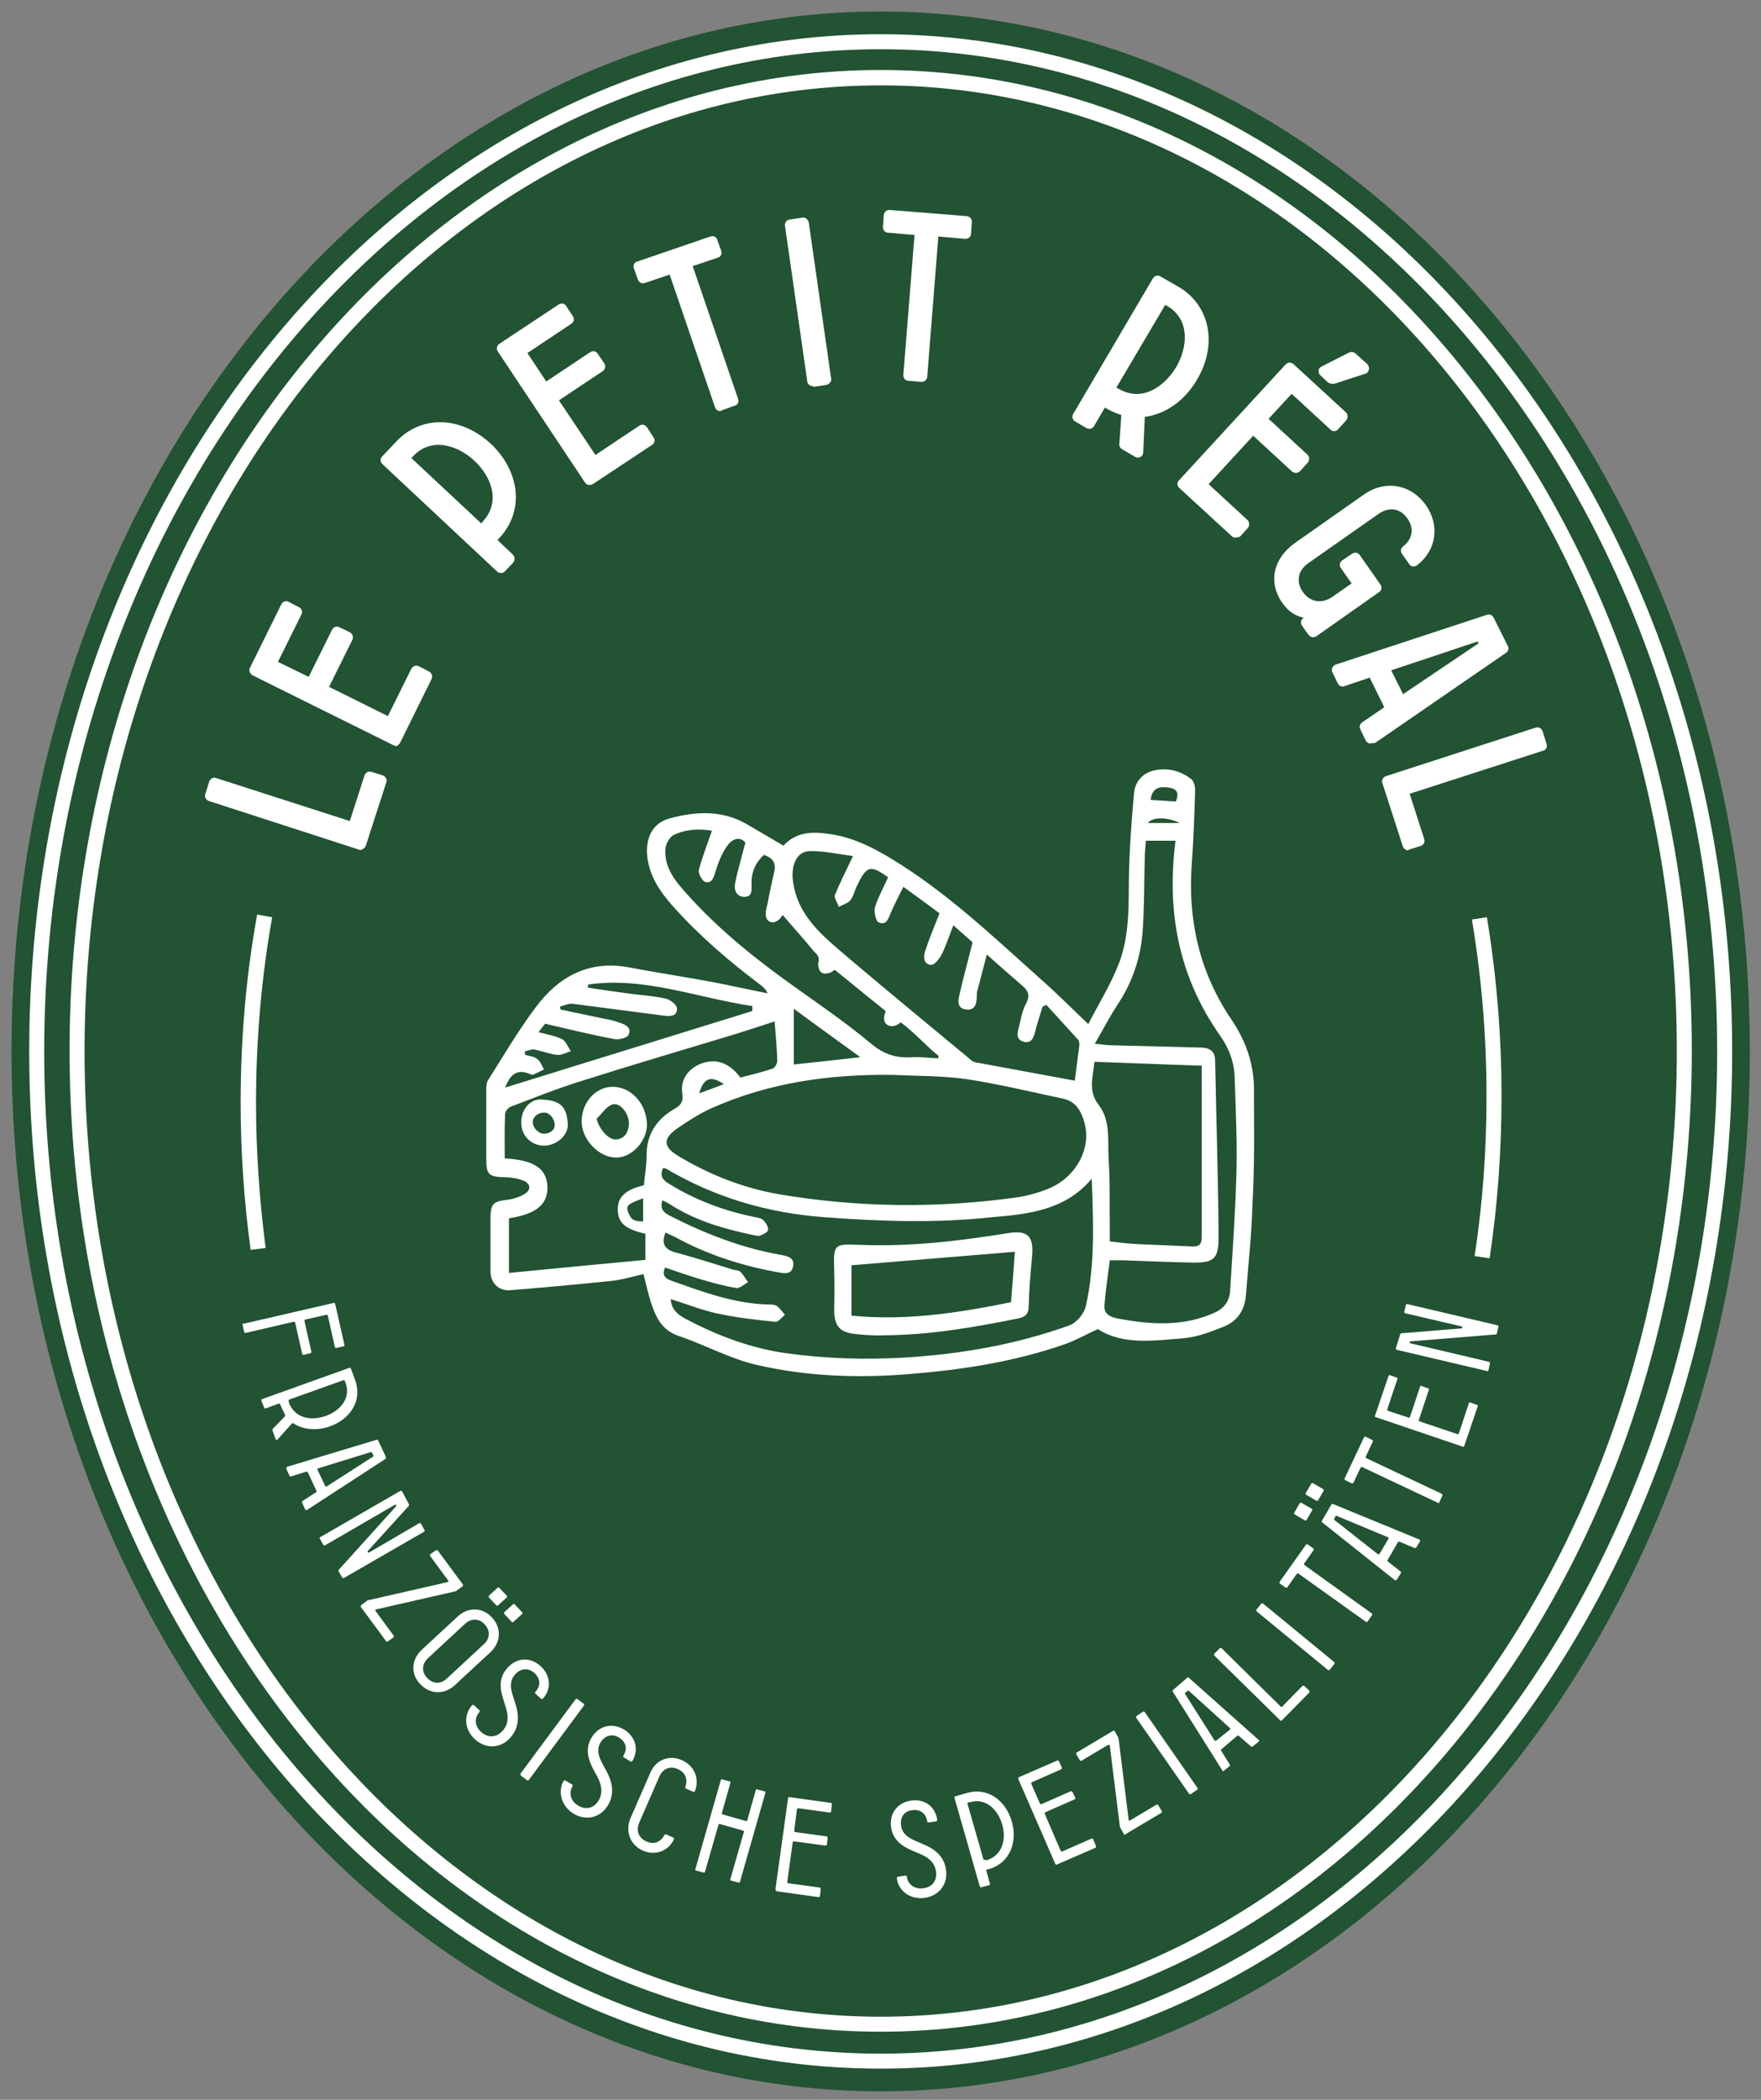 <?xml version="1.0" encoding="utf-8"?>
<!-- Generator: Adobe Illustrator 27.0.0, SVG Export Plug-In . SVG Version: 6.00 Build 0)  -->
<svg version="1.1" id="Ebene_1" xmlns="http://www.w3.org/2000/svg" xmlns:xlink="http://www.w3.org/1999/xlink" x="0px" y="0px"
	 viewBox="0 0 458.1 546" style="enable-background:new 0 0 458.1 546;" xml:space="preserve">
<rect x="0" y="0" width="458.1" height="546" fill="#808080" stroke="none"/>
<style type="text/css">
	.st0{fill:#FFFFFF;}
	.st1{fill:#225332;}
</style>
<g>
	<g>
		<path class="st0" d="M74.9,325c-1.7-12.5-2.6-25.4-2.6-38.2c0-16.6,1.4-33.1,4.3-49l3.9,0.7c-2.8,15.7-4.2,32-4.2,48.3
			c0,12.7,0.9,25.3,2.5,37.7L74.9,325z"/>
	</g>
	<g>
		<path class="st1" d="M229.1,543.8c124.9,0,226.1-121.1,226.1-270.4C455.2,124.1,354,3,229.1,3C104.2,3,3,124.1,3,273.4
			C3,422.7,104.2,543.8,229.1,543.8"/>
	</g>
	<g>
		<path class="st0" d="M229.1,537.9C107,537.9,7.6,419.2,7.6,273.4C7.6,127.6,107,8.9,229.1,8.9s221.5,118.6,221.5,264.5
			C450.6,419.2,351.2,537.9,229.1,537.9z M229.1,12.8c-120,0-217.6,116.9-217.6,260.6S109.1,534,229.1,534s217.6-116.9,217.6-260.6
			S349.1,12.8,229.1,12.8z"/>
	</g>
	<g>
		<path class="st0" d="M229.1,528.3c-116.4,0-211-114.4-211-255.1c0-140.6,94.7-255,211-255s211,114.4,211,255
			C440.1,413.9,345.5,528.3,229.1,528.3z M229.1,22.2C114.9,22.2,22,134.8,22,273.3c0,138.5,92.9,251.1,207.1,251.1
			s207.1-112.7,207.1-251.1C436.2,134.8,343.3,22.2,229.1,22.2z"/>
	</g>
	<g>
		<path class="st0" d="M387.5,327.2l-3.9-0.6c2.1-13.6,3.1-27.6,3.1-41.6c0-15.5-1.3-30.9-3.8-45.9l3.9-0.6
			c2.5,15.2,3.8,30.8,3.8,46.5C390.6,299.1,389.6,313.3,387.5,327.2z"/>
	</g>
	<g>
		<path class="st0" d="M360.3,203.4l5.3,16.4c0.1,0.3,0.4,0.5,0.8,0.4l2.9-0.9c0.3-0.1,0.5-0.4,0.4-0.8l-3.9-12.1
			c-0.1-0.3,0-0.6,0.4-0.8l34.9-11.3c0.3-0.1,0.5-0.4,0.4-0.8l-1-3.2c-0.1-0.3-0.4-0.5-0.8-0.4l-38.9,12.6
			C360.3,202.7,360.2,203,360.3,203.4 M361,174.3c-0.2-0.3-0.1-0.6,0.3-0.8l23-7.7c0.4-0.1,0.5-0.1,0.7,0.3l0.5,1
			c0.2,0.3,0.1,0.5-0.2,0.7l-20.1,13.6c-0.3,0.2-0.6,0.2-0.8-0.2L361,174.3z M347.2,174.4l1.4,2.9c0.2,0.3,0.3,0.4,0.8,0.3l6.6-2.2
			c0.5-0.2,0.7,0,0.8,0.3l4,8c0.2,0.3,0.2,0.6-0.2,0.9l-5.8,3.9c-0.4,0.2-0.4,0.5-0.2,0.8l1.4,2.9c0.2,0.3,0.5,0.4,0.8,0.2l34-23.4
			c0.3-0.2,0.4-0.5,0.2-0.9l-3.6-7.2c-0.2-0.3-0.4-0.5-0.8-0.3l-39.2,13C347.2,173.6,347,174,347.2,174.4 M334.4,156.3
			c1.7,2.5,3.7,3.4,5.9,3.6c0.2,0,0.4,0,0.5,0.2c0.1,0.1,0.1,0.4-0.1,0.5l-1.1,0.8c-0.3,0.2-0.4,0.5-0.1,0.8l1.7,2.4
			c0.2,0.3,0.5,0.4,0.8,0.1l16.2-11.4c0.3-0.2,0.4-0.5,0.1-0.8l-5.4-7.7c-0.2-0.3-0.5-0.4-0.8-0.1l-2.5,1.7
			c-0.3,0.2-0.4,0.5-0.1,0.8l2.9,4.2c0.2,0.3,0.1,0.6-0.1,0.8l-5.2,3.6c-3.2,2.2-6.7,1.5-8.9-1.5c-2.1-3-1.5-6.4,1.7-8.7l18.1-12.7
			c3.2-2.3,6.7-1.7,8.8,1.3c2,2.9,1.6,6.2-1.2,8.4c-0.3,0.2-0.4,0.5-0.1,0.8l1.9,2.7c0.2,0.3,0.5,0.4,0.8,0.1
			c4.6-3.6,5.6-9.7,2.1-14.6c-3.6-5.1-9.8-6.1-14.9-2.5l-18.1,12.7C332.3,145.5,330.9,151.2,334.4,156.3 M307.4,126.3l13.6,12.5
			c0.3,0.2,0.6,0.2,0.8,0l2.1-2.3c0.2-0.3,0.2-0.6,0-0.8l-10.3-9.4c-0.3-0.2-0.3-0.6,0-0.8l11.9-12.9c0.2-0.3,0.6-0.3,0.8,0
			l10.3,9.4c0.3,0.2,0.6,0.2,0.9,0l2-2.2c0.2-0.3,0.2-0.6,0-0.8l-10.3-9.4c-0.3-0.2-0.3-0.6,0-0.8l6.3-6.8c0.3-0.4,0.7-0.4,0.9-0.1
			l10.3,9.4c0.3,0.2,0.6,0.2,0.8,0l2.1-2.3c0.2-0.3,0.2-0.6,0-0.8l-13.6-12.5c-0.3-0.2-0.6-0.2-0.8,0l-27.7,30.1
			C307.1,125.7,307.1,126.1,307.4,126.3 M346.8,98.9l8-2.5c0.5-0.1,0.7-0.8,0.3-1.2l-2.9-2.6c-0.3-0.2-0.6-0.3-0.9-0.1l-7.1,3.6
			c-0.4,0.2-0.4,0.7-0.1,0.9l1.9,1.8C346.2,98.9,346.5,99,346.8,98.9 M289.7,101.4c-0.3-0.2-0.4-0.5-0.2-0.8l12.9-21.9
			c0.2-0.3,0.5-0.4,0.8-0.2L304,79c6,3.5,6.3,10.8,2.6,17c-3.7,6.3-10.2,9.4-16.1,5.9L289.7,101.4z M280.1,108.8l2.9,1.7
			c0.3,0.2,0.6,0.1,0.8-0.2l3-5c0.2-0.3,0.5-0.4,0.8-0.2l0.8,0.5c1.2,0.7,3.4,1.5,3.6,1.6c0.3,0.1,0.5,0.4,0.5,0.8l-0.5,7.4
			c0,0.3,0.1,0.6,0.3,0.8l3.4,2c0.4,0.2,0.8,0,0.8-0.5l0.4-9.5c0-0.3,0.1-0.5,0.4-0.5c5.2-0.6,10.1-3.9,13.3-9.3
			c4.9-8.3,3.6-18.2-4.5-23l-4.7-2.7c-0.3-0.2-0.6-0.1-0.8,0.2L279.9,108C279.7,108.3,279.8,108.6,280.1,108.8 M236.4,98.2l3.3,0.3
			c0.4,0,0.6-0.2,0.6-0.6l2.9-36.6c0-0.4,0.3-0.6,0.7-0.6l7.1,0.6c0.4,0,0.6-0.2,0.6-0.6l0.2-3c0-0.4-0.2-0.6-0.6-0.6l-20-1.6
			c-0.4,0-0.6,0.2-0.7,0.6l-0.2,3c0,0.4,0.2,0.6,0.6,0.6l7.1,0.6c0.4,0,0.6,0.3,0.6,0.6l-2.9,36.6C235.8,97.9,236,98.2,236.4,98.2
			 M211.5,99.5l3.3-0.5c0.4-0.1,0.6-0.3,0.5-0.7l-5.8-40.5c-0.1-0.4-0.3-0.6-0.7-0.5l-3.3,0.5c-0.4,0.1-0.6,0.3-0.5,0.7l5.8,40.5
			C210.9,99.4,211.2,99.6,211.5,99.5 M187.5,106l3.1-1.1c0.3-0.1,0.5-0.4,0.4-0.8l-11.8-34.7c-0.1-0.3,0-0.6,0.4-0.8l6.8-2.3
			c0.3-0.1,0.5-0.4,0.4-0.8l-1-2.8c-0.1-0.3-0.4-0.5-0.8-0.4l-19,6.5c-0.3,0.1-0.5,0.4-0.4,0.8l1,2.8c0.1,0.3,0.4,0.5,0.8,0.4
			l6.8-2.3c0.3-0.1,0.6,0,0.8,0.4l11.8,34.7C186.9,106,187.2,106.1,187.5,106 M153.8,125.1l15.4-10.2c0.3-0.2,0.4-0.5,0.2-0.8
			l-1.7-2.6c-0.2-0.3-0.5-0.4-0.8-0.2l-11.6,7.7c-0.3,0.2-0.6,0.1-0.8-0.2l-9.7-14.6c-0.2-0.3-0.1-0.6,0.2-0.8l11.6-7.7
			c0.3-0.2,0.4-0.5,0.2-0.8l-1.7-2.5c-0.2-0.3-0.5-0.4-0.8-0.2l-11.6,7.7c-0.3,0.2-0.6,0.1-0.8-0.2l-5.1-7.7
			c-0.3-0.4-0.2-0.7,0.1-0.9l11.6-7.7c0.3-0.2,0.4-0.5,0.2-0.8l-1.7-2.6c-0.2-0.3-0.5-0.4-0.8-0.2L130.5,90
			c-0.3,0.2-0.4,0.5-0.2,0.8l22.7,34.1C153.1,125.2,153.5,125.3,153.8,125.1 M125.6,136.9c-0.2,0.3-0.6,0.3-0.8,0l-18.5-17.4
			c-0.3-0.2-0.3-0.6,0-0.8l0.6-0.7c4.7-5,11.9-3.8,17.1,1.2c5.3,5,7,12,2.2,17L125.6,136.9z M130.8,147.9l2.3-2.4
			c0.2-0.3,0.2-0.6,0-0.8l-4.2-4c-0.3-0.2-0.3-0.6,0-0.9l0.6-0.7c6.4-6.8,4.9-16.7-2.2-23.3c-7.1-6.6-17-7.5-23.4-0.7l-3.7,3.9
			c-0.2,0.3-0.2,0.6,0,0.8l29.8,28C130.2,148.2,130.5,148.2,130.8,147.9 M103.6,192.8l8.2-16.6c0.2-0.3,0-0.6-0.3-0.8l-2.7-1.4
			c-0.3-0.2-0.6-0.1-0.8,0.3l-6.2,12.5c-0.2,0.3-0.5,0.4-0.8,0.3l-15.7-7.8c-0.3-0.2-0.4-0.5-0.3-0.8l6.2-12.5
			c0.2-0.3,0-0.6-0.3-0.8l-2.7-1.3c-0.3-0.2-0.6,0-0.8,0.3l-6.2,12.5c-0.2,0.3-0.5,0.4-0.8,0.3l-8.3-4.1c-0.4-0.2-0.5-0.5-0.4-0.9
			l6.2-12.5c0.2-0.3,0.1-0.6-0.3-0.8l-2.8-1.4c-0.3-0.2-0.6-0.1-0.8,0.3l-8.2,16.6c-0.2,0.3-0.1,0.6,0.3,0.8l36.7,18.2
			C103.1,193.3,103.4,193.2,103.6,192.8 M94.3,219.7l5.3-16.4c0.1-0.3,0-0.6-0.4-0.8l-2.9-0.9c-0.3-0.1-0.6,0-0.8,0.4L91.7,214
			c-0.1,0.3-0.4,0.5-0.8,0.4l-34.9-11.3c-0.3-0.1-0.6,0-0.8,0.4l-1,3.2c-0.1,0.3,0,0.6,0.4,0.8l38.9,12.6
			C93.9,220.2,94.2,220,94.3,219.7"/>
	</g>
	<g>
		<path class="st0" d="M366.2,221.1c-0.2,0-0.4-0.1-0.6-0.2c-0.3-0.2-0.6-0.5-0.7-0.9l-5.3-16.4c-0.1-0.4-0.1-0.8,0.1-1.1
			c0.2-0.3,0.5-0.6,0.9-0.7l38.9-12.6c0.4-0.1,0.8-0.1,1.1,0.1c0.3,0.2,0.6,0.5,0.7,0.9l1,3.2c0.3,0.8-0.1,1.6-0.9,1.8l-34.7,11.2
			l3.8,11.8c0.1,0.4,0.1,0.8-0.1,1.1c-0.2,0.3-0.5,0.6-0.9,0.7l-2.9,0.9C366.5,221,366.3,221.1,366.2,221.1z M361.2,203.3l5.2,16
			l2.4-0.8l-3.8-11.8c-0.1-0.4-0.1-0.8,0.1-1.1c0.2-0.3,0.5-0.6,0.9-0.7l34.7-11.2l-0.9-2.7L361.2,203.3z M369,218.4L369,218.4
			L369,218.4z M366.4,206.5L366.4,206.5L366.4,206.5z M399.6,190.6L399.6,190.6L399.6,190.6L399.6,190.6z M93.8,221
			c-0.2,0-0.3,0-0.5-0.1l-38.9-12.6c-0.4-0.1-0.7-0.4-0.9-0.7c-0.2-0.3-0.2-0.7-0.1-1.1l1-3.2c0.1-0.4,0.4-0.7,0.7-0.9
			c0.3-0.2,0.7-0.2,1.1-0.1L91,213.5l3.8-11.8c0.1-0.4,0.4-0.7,0.7-0.9c0.3-0.2,0.7-0.2,1.1-0.1l2.9,0.9c0.4,0.1,0.7,0.4,0.9,0.7
			c0.2,0.3,0.2,0.7,0.1,1.1l-5.3,16.4c-0.1,0.4-0.4,0.7-0.7,0.9C94.2,220.9,94,221,93.8,221z M55.2,206.7l38.4,12.5l5.2-16l-2.4-0.8
			l-3.8,11.8c-0.1,0.4-0.4,0.7-0.7,0.9c-0.3,0.2-0.7,0.2-1.1,0.1L56,204L55.2,206.7z M96.2,202.4L96.2,202.4L96.2,202.4L96.2,202.4z
			 M103.1,194c-0.2,0-0.5-0.1-0.7-0.2l-36.7-18.2c-0.7-0.4-1-1.2-0.7-1.9l8.2-16.6c0.2-0.4,0.5-0.6,0.8-0.7c0.4-0.1,0.8-0.1,1.1,0.1
			l2.7,1.4c0.4,0.2,0.6,0.5,0.7,0.8s0.1,0.8-0.1,1.1l-6.1,12.3l8,3.9l6.1-12.3c0.2-0.4,0.5-0.6,0.8-0.7c0.4-0.1,0.8-0.1,1.1,0.1
			l2.7,1.3c0.7,0.4,1,1.2,0.7,1.9l-6.1,12.3l15.3,7.6l6.1-12.3c0.4-0.7,1.2-1,1.9-0.7l2.7,1.4c0.7,0.4,1,1.2,0.7,1.9l-8.2,16.6
			c-0.2,0.4-0.5,0.6-0.8,0.8C103.4,194,103.2,194,103.1,194z M103.2,192.3L103.2,192.3L103.2,192.3L103.2,192.3z M66.7,174.3
			l36.2,17.9l8-16.1l-2.3-1.1l-6.1,12.3c-0.4,0.7-1.2,1-1.9,0.7l-15.7-7.8c-0.4-0.2-0.6-0.5-0.7-0.8c-0.1-0.4-0.1-0.8,0.1-1.1
			l6.1-12.3l-2.3-1.1l-6.1,12.3c-0.2,0.4-0.5,0.6-0.8,0.7c-0.4,0.1-0.8,0.1-1.1-0.1l-8.3-4.1c-0.5-0.3-0.8-0.6-0.9-0.9
			c-0.1-0.4-0.1-0.7,0.1-1.1l6.1-12.3l-2.3-1.1L66.7,174.3z M85.6,178.6L85.6,178.6C85.6,178.6,85.6,178.6,85.6,178.6z M80.8,176.2
			L80.8,176.2L80.8,176.2L80.8,176.2z M77.1,159.1L77.1,159.1L77.1,159.1L77.1,159.1z M74.5,158.1L74.5,158.1L74.5,158.1L74.5,158.1
			z M356.5,193.3c-0.1,0-0.2,0-0.3,0c-0.4-0.1-0.7-0.4-0.9-0.7l-1.4-2.9c-0.4-0.7-0.2-1.4,0.5-1.9l5.7-3.9l-3.8-7.7l-6.5,2.2
			c-0.8,0.3-1.4,0-1.8-0.7l-1.4-2.9c-0.2-0.4-0.2-0.8,0-1.2c0.2-0.4,0.5-0.7,0.9-0.8l39.2-12.9c0.8-0.3,1.5,0,1.9,0.8l3.6,7.2
			c0.4,0.7,0.2,1.5-0.5,1.9l-34,23.4C357.1,193.2,356.8,193.3,356.5,193.3z M356.3,191.7C356.3,191.7,356.3,191.7,356.3,191.7
			L356.3,191.7z M355.4,189.1l1.2,2.4l33.7-23.1l-3.4-6.9l-38.8,12.8l1.2,2.5l6.4-2.1c0.8-0.3,1.5,0,1.9,0.8l3.9,8
			c0.4,0.8,0.2,1.5-0.5,1.9L355.4,189.1z M347.8,174.3L347.8,174.3C347.8,174.3,347.8,174.3,347.8,174.3z M364.8,182.4
			c-0.1,0-0.2,0-0.3,0c-0.4-0.1-0.7-0.4-0.9-0.7l-3.4-6.9c-0.2-0.4-0.2-0.8-0.1-1.2c0.2-0.4,0.5-0.6,0.9-0.8l23-7.7
			c1-0.3,1.5,0.3,1.7,0.7l0.5,1c0.2,0.5,0.4,1.2-0.5,1.8l-20.1,13.6C365.4,182.3,365.1,182.4,364.8,182.4z M361.9,174.3l3.1,6.2
			l19.6-13.2l-0.2-0.5L361.9,174.3z M361.6,174.4L361.6,174.4C361.6,174.4,361.6,174.4,361.6,174.4z M341.6,165.7
			c-0.4,0-0.9-0.2-1.2-0.6l-1.7-2.4c-0.5-0.7-0.3-1.5,0.3-2l0.1-0.1c-2.2-0.4-4-1.7-5.5-3.8l0,0c-1.9-2.7-2.5-5.6-1.9-8.4
			c0.6-2.7,2.4-5.2,5-7.1l18.1-12.7c5.5-3.9,12.2-2.7,16.1,2.7c3.7,5.3,2.8,11.8-2.3,15.7c-0.4,0.3-0.8,0.3-1.1,0.3
			c-0.4-0.1-0.7-0.3-0.9-0.6l-1.9-2.7c-0.5-0.7-0.3-1.5,0.4-2c2.4-1.9,2.8-4.7,1-7.2c-0.9-1.3-2.1-2.1-3.4-2.3
			c-1.4-0.2-2.8,0.2-4.2,1.2l-18.1,12.7c-1.4,1-2.3,2.2-2.5,3.6c-0.2,1.3,0.1,2.6,1,3.9c1.9,2.7,4.9,3.2,7.7,1.3l5-3.5l-2.8-4
			c-0.5-0.7-0.3-1.6,0.4-2l2.5-1.7c0.3-0.2,0.7-0.3,1.1-0.3c0.4,0.1,0.7,0.3,0.9,0.6l5.4,7.7c0.5,0.7,0.3,1.6-0.4,2l-16.2,11.4
			C342.2,165.6,341.9,165.7,341.6,165.7z M340.3,161.9l1.4,2l15.8-11.1l-5.2-7.3l-2.1,1.4l2.8,4c0.2,0.3,0.3,0.7,0.3,1.1
			c-0.1,0.4-0.3,0.7-0.6,0.9l-5.2,3.6c-3.5,2.4-7.6,1.7-10-1.7c-1.2-1.6-1.6-3.4-1.3-5.2c0.3-1.8,1.4-3.4,3.2-4.7l18.1-12.7
			c1.8-1.2,3.7-1.7,5.4-1.5c1.8,0.3,3.4,1.3,4.5,3c2.3,3.2,1.8,6.9-1.2,9.5l1.6,2.3c4.1-3.4,4.8-8.8,1.7-13.2
			c-3.3-4.6-9-5.6-13.7-2.3l-18.1,12.7c-2.3,1.6-3.8,3.7-4.3,6.1c-0.5,2.4,0,4.8,1.6,7.1v0c1.5,2.1,3.1,3.1,5.3,3.2
			c0.4,0,0.8,0.1,1.1,0.5c0.4,0.6,0.3,1.3-0.3,1.7L340.3,161.9z M352.2,145.2L352.2,145.2L352.2,145.2L352.2,145.2z M130.3,149
			c-0.4,0-0.7-0.1-1-0.4l-29.8-27.9c-0.3-0.3-0.5-0.6-0.5-1c0-0.4,0.1-0.7,0.4-1l3.7-3.9c3.2-3.4,7.5-5.2,12.1-5
			c4.4,0.2,8.8,2.2,12.5,5.6c3.6,3.4,5.9,7.7,6.4,12.1c0.5,4.6-1,9-4.2,12.4l-0.5,0.5l4,3.8c0.6,0.6,0.6,1.4,0.1,2.1l-2.3,2.4
			C131.1,148.8,130.8,149,130.3,149C130.4,149,130.3,149,130.3,149z M130.5,147.3L130.5,147.3L130.5,147.3L130.5,147.3z
			 M100.9,119.5l29.4,27.6l1.9-2l-4-3.8c-0.6-0.6-0.6-1.4-0.1-2.1l0.6-0.7c2.9-3.1,4.2-6.9,3.7-11.1c-0.5-4-2.5-7.9-5.9-11.1
			c-3.3-3.1-7.4-5-11.4-5.2c-4.1-0.2-7.9,1.4-10.8,4.5L100.9,119.5z M321.4,139.8c-0.4,0-0.7-0.1-1-0.4l-13.6-12.5
			c-0.3-0.3-0.5-0.6-0.5-1c0-0.4,0.1-0.8,0.4-1l27.7-30.1c0.3-0.3,0.6-0.5,1-0.5c0.4,0,0.8,0.1,1.1,0.4l13.6,12.5
			c0.6,0.6,0.6,1.4,0.1,2.1l-2.1,2.3c-0.3,0.3-0.6,0.5-1,0.5c-0.4,0-0.8-0.1-1-0.4l-10.1-9.3l-6,6.5l10.1,9.3
			c0.6,0.6,0.6,1.4,0.1,2.1l-2,2.2c-0.6,0.6-1.4,0.6-2.1,0.1l-10.1-9.3l-11.6,12.6l10.1,9.3c0.6,0.6,0.6,1.4,0.1,2.1l-2.1,2.3
			C322.2,139.6,321.8,139.8,321.4,139.8C321.4,139.8,321.4,139.8,321.4,139.8z M308.1,125.9l13.2,12.2l1.7-1.9l-10.1-9.3
			c-0.3-0.3-0.5-0.6-0.5-1c0-0.4,0.1-0.8,0.4-1l11.9-12.9c0.6-0.6,1.4-0.6,2-0.1l10.1,9.3l1.7-1.9l-10.1-9.3
			c-0.6-0.6-0.6-1.4-0.1-2.1l6.3-6.8c0.6-0.7,1.5-0.7,2.1-0.2l10.1,9.3l1.7-1.9l-13.2-12.2L308.1,125.9z M308,126L308,126
			C308,126,308,126,308,126z M335.3,95.9L335.3,95.9L335.3,95.9L335.3,95.9z M125.2,138c-0.4,0-0.7-0.1-1-0.4l-18.5-17.4
			c-0.3-0.3-0.5-0.6-0.5-1c0-0.4,0.1-0.7,0.4-1l0.6-0.7c4.7-5,12.3-4.6,18.3,1.1c6.1,5.7,7,13.2,2.3,18.2l-0.6,0.7
			C126,137.8,125.6,138,125.2,138C125.2,138,125.2,138,125.2,138z M125,136.3L125,136.3L125,136.3z M107,119.1l18.2,17l0.4-0.5
			c4.7-5.1,2.3-11.6-2.2-15.8c-4.4-4.1-11.2-6.2-15.9-1.2L107,119.1z M106.9,119.3L106.9,119.3L106.9,119.3L106.9,119.3z
			 M153.4,126.1c-0.1,0-0.2,0-0.3,0c-0.4-0.1-0.7-0.3-0.9-0.6l-22.7-34.1c-0.2-0.3-0.3-0.7-0.2-1.1c0.1-0.4,0.3-0.7,0.6-0.9
			l15.4-10.2c0.7-0.5,1.6-0.3,2,0.4l1.7,2.6c0.5,0.7,0.3,1.6-0.4,2l-11.4,7.6l4.9,7.4l11.4-7.6c0.7-0.5,1.6-0.3,2,0.4l1.7,2.5
			c0.2,0.3,0.3,0.7,0.2,1.1c-0.1,0.4-0.3,0.7-0.6,0.9l-11.4,7.6l9.5,14.2l11.4-7.6c0.7-0.5,1.5-0.3,2,0.4l1.7,2.6
			c0.5,0.7,0.3,1.6-0.4,2l-15.4,10.2C154,126,153.7,126.1,153.4,126.1z M131.1,90.6l22.4,33.7l15-10l-1.4-2.1l-11.4,7.6
			c-0.3,0.2-0.7,0.3-1.1,0.2c-0.4-0.1-0.7-0.3-0.9-0.6l-9.7-14.6c-0.5-0.7-0.3-1.5,0.4-2l11.4-7.6l-1.4-2.1l-11.4,7.6
			c-0.7,0.5-1.5,0.3-2-0.4l-5.1-7.7c-0.3-0.5-0.3-0.9-0.3-1.1c0.1-0.4,0.3-0.7,0.6-1l11.4-7.6l-1.4-2.1L131.1,90.6z M155,118.4
			L155,118.4L155,118.4L155,118.4z M145.3,103.8L145.3,103.8L145.3,103.8z M130.9,90.7L130.9,90.7L130.9,90.7L130.9,90.7z M296,119
			c-0.2,0-0.5-0.1-0.7-0.2l-3.4-2c-0.6-0.3-0.8-0.9-0.7-1.6l0.5-7.3l0,0c-0.2,0-2.4-0.8-3.7-1.6l-0.6-0.3l-2.8,4.8
			c-0.4,0.7-1.3,0.9-2,0.5l-2.9-1.7c-0.3-0.2-0.6-0.5-0.7-0.9c-0.1-0.4,0-0.8,0.2-1.1l20.7-35.2c0.2-0.3,0.5-0.6,0.9-0.7
			c0.4-0.1,0.8,0,1.1,0.2l4.7,2.7c8.2,4.8,10.2,15,4.8,24.1c-3.2,5.5-8.2,9-13.6,9.7l-0.4,9.2c0,0.5-0.3,1-0.7,1.2
			C296.5,118.9,296.3,119,296,119z M287.3,104.1c0.3,0,0.5,0.1,0.8,0.2l0.8,0.5c1.1,0.7,3.2,1.4,3.4,1.5c0.8,0.3,1.2,0.9,1.1,1.7
			l-0.5,7.4l2.8,1.7l0.4-8.9c0.1-0.7,0.5-1.2,1.2-1.3c5-0.5,9.7-3.8,12.6-8.9c4.9-8.3,3.1-17.5-4.2-21.8l-4.5-2.6l-20.5,34.8
			l2.4,1.4l2.8-4.8C286.3,104.4,286.8,104.1,287.3,104.1z M187.3,106.9c-0.6,0-1.1-0.4-1.3-1l-11.8-34.5l-6.5,2.2
			c-0.4,0.1-0.8,0.1-1.1-0.1c-0.3-0.2-0.6-0.5-0.7-0.9l-1-2.8c-0.3-0.8,0.1-1.6,0.9-1.8l19-6.5c0.8-0.3,1.6,0.1,1.8,0.9l1,2.8
			c0.3,0.8-0.1,1.6-0.9,1.8l-6.5,2.2l11.8,34.5c0.3,0.8-0.1,1.6-0.9,1.8l-3.1,1.1C187.6,106.8,187.5,106.9,187.3,106.9z M174.4,69.6
			c0.2,0,0.4,0,0.6,0.1c0.3,0.2,0.6,0.5,0.7,0.8l11.8,34.5l2.7-0.9l-11.8-34.5c-0.1-0.4-0.1-0.8,0.1-1.1c0.2-0.3,0.5-0.6,0.9-0.7
			l6.5-2.2l-0.8-2.4l-18.5,6.3l0.8,2.4l6.5-2.2C174,69.6,174.2,69.6,174.4,69.6z M174.1,71.2L174.1,71.2L174.1,71.2L174.1,71.2z
			 M179.8,69.5L179.8,69.5L179.8,69.5z M295.6,104.2c-1.9,0-3.8-0.5-5.6-1.6l-0.8-0.5c-0.3-0.2-0.6-0.5-0.7-0.9
			c-0.1-0.4,0-0.8,0.2-1.1l12.9-21.9c0.4-0.7,1.3-0.9,2-0.5l0.8,0.5c6,3.5,7.2,11,2.9,18.1c-2,3.3-4.7,5.8-7.6,7
			C298.4,103.9,297,104.2,295.6,104.2z M290.4,100.8l0.6,0.3c2.6,1.5,5.4,1.8,8.2,0.6c2.6-1.1,5-3.3,6.8-6.3
			c3-5.2,3.6-12.3-2.3-15.8l-0.6-0.3L290.4,100.8z M211.4,100.4c-0.7,0-1.3-0.5-1.4-1.2l-5.8-40.5c-0.1-0.8,0.4-1.5,1.2-1.6l3.3-0.5
			c0.4-0.1,0.8,0,1.1,0.3c0.3,0.2,0.5,0.6,0.6,1l5.8,40.5c0.1,0.4,0,0.8-0.3,1.1c-0.2,0.3-0.6,0.5-1,0.6l-3.3,0.5
			C211.6,100.4,211.5,100.4,211.4,100.4z M205.9,58.6l5.8,40l2.8-0.4l-5.8-40L205.9,58.6z M208.9,58.2L208.9,58.2
			C208.9,58.2,208.9,58.2,208.9,58.2z M346.5,99.8c-0.4,0-0.8-0.2-1.1-0.4l-1.9-1.8c-0.4-0.3-0.5-0.8-0.5-1.3c0.1-0.5,0.4-0.8,0.8-1
			l7.1-3.6c0.6-0.3,1.3-0.2,1.8,0.3l2.9,2.6c0.4,0.4,0.6,0.9,0.5,1.5c-0.1,0.5-0.5,1-1,1.1l-8,2.6C346.9,99.8,346.7,99.8,346.5,99.8
			z M344.9,96.6l1.7,1.5l7.7-2.5l-2.7-2.5L344.9,96.6z M344.6,96.7L344.6,96.7L344.6,96.7z M239.7,99.3c0,0-0.1,0-0.1,0l-3.3-0.3
			c-0.4,0-0.8-0.2-1-0.5c-0.2-0.3-0.4-0.7-0.3-1.1l2.9-36.3l-6.9-0.6c-0.4,0-0.8-0.2-1-0.5c-0.2-0.3-0.4-0.7-0.3-1.1l0.2-3
			c0.1-0.8,0.8-1.4,1.6-1.3l20,1.6c0.8,0.1,1.4,0.7,1.3,1.6l-0.2,3c0,0.4-0.2,0.8-0.5,1c-0.3,0.2-0.7,0.3-1.1,0.3l-6.9-0.6L241.2,98
			C241.1,98.8,240.5,99.3,239.7,99.3z M236.7,97.4l2.8,0.2l2.9-36.3c0.1-0.8,0.8-1.4,1.6-1.3l6.9,0.6L251,58l-19.5-1.6l-0.2,2.5
			l6.9,0.6c0.4,0,0.8,0.2,1,0.5c0.2,0.3,0.4,0.7,0.3,1.1L236.7,97.4z"/>
	</g>
	<g>
		<path class="st0" d="M321.6,306.5c-0.3,9.7-1,19.5-1.6,29.2c-0.2,2.6-1.5,4.5-4,5.6c-7.9,3.6-16.1,3.2-24.4,1.7
			c-1.7-0.3-4.5-0.7-4.3-3.5c0.3-3.9,0.9-7.7,1.4-11.8c1.2,0,2.3,0,3.3,0c6,0.2,12.1,0.5,18.1,0.6c5.6,0.1,6.9-0.9,6.9-6.5
			c-0.1-15.3-0.6-30.6-0.9-46c0-2.3-1.2-3.3-3.5-3.4c-7.8-0.2-15.6-0.4-23.4-0.6c-1.2,0-2.4-0.2-4.4-0.4c2.2-3.8,3.9-7.1,6-10.3
			c3.7-5.6,5.8-11.7,6.4-18.3c0.5-6.6,0.4-13.3,0.6-19.9c0-1.4,0.2-2.9,0.3-4.3h7.7c-2.4,18.6,0.9,35.5,11.6,50.7
			c2.4,3.4,3.8,7.2,3.8,11.5C321.5,289.6,321.9,298.1,321.6,306.5 M306.9,214h-8.3C299.8,212.4,303.6,212.4,306.9,214 M305.9,208.4
			c-2.3-0.1-4.4-0.3-6.6-0.4c0.5-3.4,2.5-3.5,4.8-3.2C306.1,205.1,306.8,206.1,305.9,208.4 M284.7,276.1c9.1,0.3,18,0.7,27.9,1
			c0,15.3,0,30,0,44.7c0,2.1-1,2.4-2.7,2.3c-4.7-0.2-9.4-0.4-14-0.6c-2.3-0.1-4.6-0.4-7.2-0.7c0-1.1,0-2.1,0-3
			c-0.1-6.1,0.1-12.3-0.3-18.4c-0.3-4.8,0.6-10-2.6-14.1C283,283.7,284.3,280.2,284.7,276.1 M284,306.5c0.4,11.1,0.9,22.2-1.5,33
			c-0.4,2-2.4,4.4-4.2,5.1c-13.9,5-28.2,7.5-42.9,8.4c-10.3,0.6-20.5,0.3-30.7-1.1c-9.4-1.3-18.1-4.6-26.4-9c-1.9-1-3.7-2.4-3.8-5.1
			c4.1,1.3,7.9,2.8,11.9,3.7c5,1.1,10.2,1.7,15.3,2.2c0.8,0.1,1.7-1.2,2.5-1.8c-0.7-0.8-1.3-1.7-2.1-2.3c-0.6-0.4-1.5-0.4-2.3-0.4
			c-8.8-0.2-17-3.3-25.2-6.2c-1.7-0.6-2.4-1.5-1.6-3.4c3,1,6.1,2.1,9.1,3c3.1,0.9,6.2,1.8,9.4,2.3c0.9,0.2,2-0.9,3.1-1.5
			c-0.7-0.9-1.2-1.9-2-2.7c-0.4-0.4-1.1-0.4-1.7-0.5c-5-1.5-10.1-3.2-15.1-4.5c-2.9-0.8-3.8-2.2-2.7-5.2c1.3,0.6,2.5,1.1,3.7,1.8
			c8,4.2,16.6,6.9,25.4,8.5c1.6,0.3,3.7,0.8,4.1-1.5c0.5-2.3-1.5-2.7-3.2-3c-10.2-1.8-19.7-5.5-28.9-10.2c-1.8-0.9-2.5-1.9-1.9-4
			c0.7,0.4,1.4,0.6,1.9,1c6.6,4.3,14,6.4,21.5,8c0.7,0.1,1.4,0.4,2,0.2c0.8-0.3,2.1-0.9,2.1-1.5c0.1-0.8-0.6-1.9-1.3-2.6
			c-0.6-0.5-1.6-0.6-2.5-0.8c-7.8-1.6-15.2-4.4-22-8.6c-1.7-1-2.4-2.1-1.5-4.1c0.3,0.1,0.6,0.1,0.8,0.2c12.7,7.5,26.4,11.5,41,12.6
			c14.6,1.1,29.2,1.6,43.9,0C267.8,315.7,277.2,314.6,284,306.5 M272.7,309.1c-2.7,1.1-5.6,1.9-8.5,2.3c-20.4,2.8-40.9,2.6-61.2-0.8
			c-9.5-1.6-18.4-5.1-26.7-10.1c-3.9-2.4-3.8-4.5-0.1-7.1c2.8-1.9,5.7-3.8,8.8-5.2c15-6.7,30.8-8.9,47.1-8.7
			c6.4,0.3,12.9,0.2,19.3,1.1c8.5,1.3,16.8,3.3,25.2,5.1c3.3,0.7,4.7,3.3,5.5,6.2C284,298.6,279.9,306.2,272.7,309.1 M280.8,271.7
			c-0.4,3.3-0.9,6.5-1.2,9.3c-8.6-1.6-17.3-3.2-26-4.8c-0.5-0.1-1-0.5-1.4-0.9c-10.6-8.8-21.2-17.5-31.7-26.4
			c-6.3-5.4-12.9-10.5-14.2-19.6c-0.6-4.3,0.9-8,4.5-8c3.7,0,7.4,0.8,11.1,1.3c-1.8,3.8-3.4,6.9-4.7,10.1c-0.3,0.8,0.7,2.1,1,3.1
			c1-0.5,2.3-0.9,3-1.7c0.8-1,1.1-2.5,1.7-3.7c2.5-5.3,3.5-5.6,8.1-2.3c0,0,0,0,0,0c0,0,0,0.1,0,0.1c0.1,0.1,0.1,0.2,0,0
			c0,0,0,0,0,0c0,0,0,0,0,0c-1.3,2.8-2.6,5.2-3.4,7.7c-0.3,1.2,0.2,3.5,0.9,3.9c2.1,1,2.6-1,3.3-2.6c0.9-2.1,2-4.2,3.2-6.6
			c3.7,2.7,6.8,4.9,9.4,6.9c-1.4,3.6-2.7,6.6-3.7,9.7c-0.5,1.4-0.6,3.5,1.5,3.7c0.8,0.1,2.1-1.5,2.7-2.6c1.2-2.4,2-4.9,3.1-7.7
			c2.2,2,3.9,3.4,5,4.4c-1.2,4.9-2.4,9.2-3.4,13.6c-0.4,1.6-0.7,3.6,1.7,3.9c2.3,0.3,2.7-1.4,2.8-3.2c0-0.5,0-1,0.1-1.5
			c0.8-3,1.6-6.1,2.5-9.6c3.4,3,6.2,5.5,9,7.9c1.7,1.4,2.4,2.6,1.2,4.9c-1,1.8-1.3,3.9-1.8,5.8c-0.4,1.6-1,3.6,1.3,4.1
			c2.1,0.5,2.6-1.4,3-3.1c0.5-2,1.2-4,1.8-6c0.3-0.2,0.7-0.3,1-0.5c2.7,3,5.5,6,8.2,9C280.7,270.5,280.8,271.2,280.8,271.7
			 M223.8,274.9c-6.3,0.7-11.6,1.3-17.3,1.9v-14.5C212.3,266.6,217.8,270.5,223.8,274.9 M211.4,247c0.8,1,2.1,1.5,1.4,3.7
			c0.2,2.2,1.1,2.9,3.2,2.2c0.6-0.2,1-0.9,1.3-0.6c3.3,2.6,12.6,10.4,16.5,13.2c3.7,2.5,7,6.4,10.4,9.1c-0.1,0.2-0.1,0.4-0.2,0.6
			c-2.2-0.1-4.4-0.4-6.6-0.3c-4.2,0.3-7.5-0.7-10.9-3.6c-7.3-6.1-15.3-11.4-23-17c-9.7-7.1-18.9-14.8-26.7-24
			c-2.3-2.8-4-5.9-3.7-9.6c0.1-1.2,1-2.9,2-3.5c3.4-1.7,7-1.7,10.1-1.2c-1.2,3.5-2.5,6.8-3.4,10.2c-0.2,0.9,0.8,2.8,1.6,3.1
			c1.8,0.5,2.2-1,2.7-2.6c0.7-2.3,1.6-4.6,2.9-6.5c1.4-2.2,3.5-2.8,4.9-1.1c-1,3.9-2,7.2-2.7,10.7c-0.3,1.8,0.5,3.5,2.6,3.4
			c2-0.1,1.7-1.9,1.7-3.4c-0.1-3,1.1-5.6,3.2-7.5c2.5,0.8,3.2,2.3,2.7,4.4c-0.6,2.7-1.2,5.4-1.7,8.1c-0.2,1-0.6,2.1-0.5,3.1
			c0.1,1.8,1.7,2.5,3.2,1.4c0.6-0.4,1-1.1,1.2-1.4C206.2,241,208.9,243.9,211.4,247 M188.3,281.9c-2.3,0.9-4.2,1.6-6.4,2.4
			C183,280.3,184.9,279.6,188.3,281.9 M164,316.4c-0.8-1.4-1.1-2.3-0.5-3c0.6-0.7,3.8-1.8,3.8-1.8v6
			C167.3,317.6,164.7,317.8,164,316.4 M201.5,265.6c0.3,3.6,0.6,6.9,0.7,10.2c0,0.7-0.6,1.9-1.3,2.1c-2.7,0.9-5.6,1.6-8.3,2.3
			c-2.9-3.9-6.4-5.1-10.3-3.6c-3.3,1.3-5.4,4.2-4.8,7.8c0.3,2.1-0.4,3-2,3.9c-4.7,2.7-7.4,6.7-7.3,12.4c0,2.5-0.5,5-0.7,7.5
			c-4.7,1.1-6.8,3-6.8,6.2c0,3.5,1.8,5.2,7.2,6.4v6.8c-11.7,1.1-23.4,2.2-35.5,3.4v-14.2c4.9-0.8,10.2-2.4,10-8.2
			c-0.2-6.1-5.8-7-11.1-7.4c0-3.9-0.1-7.7,0.1-11.5c0-0.7,0.7-1.6,1.4-1.9c6-2.3,12-4.7,18.1-6.6c13.2-4.2,26.5-8.1,39.7-12.1
			C194.2,268,197.8,266.8,201.5,265.6 M195.7,262.9c-21.4,6.6-42.9,13.3-64.3,19.9c1.2-3.1,2.9-5.1,6.5-3.5c0.3,0.1,0.6,0.2,0.9,0.1
			c0.9-0.4,1.8-0.9,2.7-1.3c-0.5-0.9-0.9-2.1-1.7-2.7c-0.8-0.7-2.1-0.8-3.2-1.1c0-0.3-0.1-0.6-0.1-0.9c0.8-0.2,1.7-0.6,2.5-0.5
			c2,0.4,4,1.2,6,1.4c1.1,0.1,2.4-0.6,3.5-1c-0.8-1.1-1.3-2.6-2.3-3.1c-1.8-0.9-3.9-1.2-6.1-1.8c0.6-0.9,1.2-1.5,1.7-2.2
			c6.1,1.4,12.1,2.9,18.1,4c1.1,0.2,3.2-0.3,3.6-1.1c0.9-1.9-0.8-2.7-2.4-3.2c-1.1-0.4-2.2-0.7-3.4-0.9c-4-0.8-8-1.7-11.9-2.5
			l-0.1-0.8c1.1-0.2,2.2-0.8,3.2-0.7c7.9,1,15.9,2.1,23.8,3.1c1.7,0.2,3.5,0.2,3.4-1.9c0-0.9-1.7-2.2-2.8-2.5
			c-3-0.7-6.2-0.9-9.3-1.3c-3.7-0.5-7.4-1-11.1-1.6c0-0.3,0.1-0.5,0.1-0.8c14.7-2.1,28.5,3.5,42.7,5.6
			C195.7,262.2,195.7,262.5,195.7,262.9 M326.2,283.3c0-6.7-2.1-12.6-5.8-18.1c-8.3-12.2-11.4-25.7-10.4-40.3
			c0.5-6.5,0.7-13,0.9-19.5c0-0.9-0.3-2.1-0.9-2.7c-2.8-2.3-6.2-3.1-9.6-2.4c-3,0.6-5.1,2.8-5.4,5.9c-0.6,6.7-1.1,13.4-1.3,20.1
			c-0.2,8.4,0.4,16.9-2.9,24.9c-2.1,5.2-5.1,10-7.7,15.1c-4.5-4.3-8.5-8.3-12.7-12c-12.3-11-24.3-22.4-38.5-31
			c-5.1-3.1-10.4-5.7-16.5-6.5c-4.4-0.6-8.4-0.4-11.6,3.1c-3.4-2-6.6-3.9-9.9-5.8c-6.3-3.5-13-3.1-19.7-1.3
			c-4.5,1.2-6.4,5.2-5.8,10.2c0.7,5.1,3.4,9,6.7,12.7c6.8,7.6,14.5,14.2,22.6,20.3c0.8,0.6,1.5,1.2,2,2.3c-4.5-0.9-9-1.9-13.6-2.8
			c-7.4-1.4-14.8-2.5-22.2-3.9c-10.6-2.1-18.6,2.3-24.6,10.4c-4.5,6-8.3,12.5-12.3,18.8c-0.4,0.6-0.5,1.5-0.5,2.2
			c0,6.2,0,12.3,0,18.5c0,3.9,0.7,4.5,4.6,4.6c1.7,0,3.5,0.3,5.1,0.9c1.9,0.8,2,2.5,0.2,3.5c-1.3,0.8-3,1.3-4.6,1.5
			c-3.4,0.4-4.1,1-4.2,4.3c0,4.8,0,9.6,0,14.4c0,2.9,2.2,5,5,4.8c8.7-0.7,17.5-1.5,26.2-2.4c3-0.3,5.9-1.2,8.6-1.8
			c0.8,3.2,1.4,6,2.4,8.7c1.2,3.3,2.9,6.1,6.8,7.4c6.8,2.3,13.3,5.9,20.2,7.5c13,3,26.3,3.5,39.6,2.4c13.9-1.1,27.5-3.2,40.7-7.8
			c2.8-1,5.4-2.5,8.5-3.9c6.5,4.2,14.4,3,22.1,2.4c3.7-0.3,7.3-1.7,10.8-3.1c3.4-1.4,5.3-4.3,5.6-8c0.6-7.9,1.5-15.7,1.7-23.6
			C326.4,303.3,326.2,293.3,326.2,283.3"/>
	</g>
	<g>
		<path class="st0" d="M263,338.6c-13.7,2.8-27.3,4.9-41.5,3.5v-13.1c14.2-1.2,28.2-2.3,42.5-3.5C263.7,329.6,263.4,334,263,338.6
			 M230.5,347.2c11.7-0.1,23.1-2.1,34.5-4.4c1.8-0.4,2.6-1.2,2.6-3.2c0.1-4.4,0.5-8.7,0.9-13.1c0.4-5.3-1.3-6.7-6.6-5.8
			c-12.5,2-25.1,3.5-37.8,3c-0.2,0-0.4,0-0.6,0c-6.5-0.3-6.7-0.1-6.5,6.3c0.1,3.5,0.1,7,0,10.5c0,4.3,1.4,6,5.7,6.4
			c1.4,0.1,2.7,0.3,4.1,0.3C228,347.3,229.3,347.2,230.5,347.2"/>
	</g>
	<g>
		<path class="st0" d="M155.2,290.9c1.4-1.3,2.5-3.2,4.1-3.7c2-0.7,4.5,2.5,4.3,5.2c-0.2,2.1-1.1,3.8-3.5,3.9
			C158.2,296.3,155.8,293.5,155.2,290.9 M151.3,291.6c0,4.7,4.5,9.4,9,9.4c4.1,0,8-4.3,8-8.6c-0.1-5.4-4.1-9.8-8.9-9.8
			C154.9,282.6,151.3,286.7,151.3,291.6"/>
	</g>
	<g>
		<path class="st0" d="M144.3,292.5c0,1.5-1.4,2.3-2.8,2.3c-1.4,0-2.9-1.5-2.9-3c0-1.5,1.5-2.5,2.9-2.5
			C142.9,289.2,144.3,290.9,144.3,292.5 M147.7,292.2c-0.3-4-1.4-6.2-7.2-6.3c-2.7,0-5,2.7-4.9,6.1c0,3.3,2.6,5.9,5.9,5.9
			C144.8,297.9,147.9,295.2,147.7,292.2"/>
	</g>
	<g>
		<path class="st0" d="M230.7,262.3c0,0-1.6,2.9,0,4.1c1.6,1.2,3.7-0.4,3.8-0.9C231,262.5,230.7,262.3,230.7,262.3"/>
	</g>
	<g>
		<path class="st0" d="M380.9,376l3.5-10.3c0.1-0.2,0-0.4-0.2-0.4l-1.7-0.6c-0.2-0.1-0.4,0-0.4,0.2l-2.6,7.8
			c-0.1,0.2-0.2,0.3-0.4,0.2l-9.8-3.3c-0.2-0.1-0.3-0.2-0.2-0.4l2.6-7.8c0.1-0.2,0-0.4-0.2-0.4l-1.7-0.6c-0.2-0.1-0.4,0-0.4,0.2
			l-2.6,7.8c-0.1,0.2-0.2,0.3-0.4,0.2l-5.2-1.7c-0.3-0.1-0.4-0.3-0.3-0.5l2.6-7.8c0.1-0.2,0-0.4-0.2-0.4l-1.7-0.6
			c-0.2-0.1-0.4,0-0.4,0.2l-3.5,10.3c-0.1,0.2,0,0.4,0.2,0.4l22.7,7.7C380.6,376.3,380.8,376.2,380.9,376 M374.4,390.7l0.8-1.8
			c0.1-0.2,0-0.4-0.2-0.5l-19.5-9.2c-0.2-0.1-0.3-0.3-0.2-0.5l1.8-3.8c0.1-0.2,0-0.4-0.2-0.5l-1.6-0.8c-0.2-0.1-0.4,0-0.5,0.2
			l-5,10.6c-0.1,0.2,0,0.4,0.2,0.5l1.6,0.8c0.2,0.1,0.4,0,0.5-0.2l1.8-3.8c0.1-0.2,0.3-0.3,0.5-0.2l19.5,9.2
			C374.1,390.9,374.3,390.9,374.4,390.7 M358.9,404c-0.1,0.2-0.3,0.2-0.5,0.1l-11.2-8.8c-0.2-0.1-0.2-0.2-0.1-0.4l0.3-0.6
			c0.1-0.2,0.2-0.2,0.4-0.1l13.2,5.5c0.2,0.1,0.3,0.2,0.2,0.4L358.9,404z M363.4,410.7l1-1.6c0.1-0.2,0.1-0.3-0.1-0.5l-3.2-2.5
			c-0.2-0.2-0.2-0.3-0.1-0.5l2.6-4.5c0.1-0.2,0.2-0.3,0.5-0.2l3.8,1.6c0.2,0.1,0.3,0,0.5-0.1l1-1.6c0.1-0.2,0-0.4-0.2-0.5l-22.4-9.2
			c-0.2-0.1-0.4,0-0.5,0.2l-2.4,4.1c-0.1,0.2-0.1,0.4,0.1,0.5l19,15.1C363,411,363.2,410.9,363.4,410.7 M342.9,390.1l1.4-2.4
			c0.1-0.2,0.1-0.4-0.1-0.5l-2.6-1.5c-0.2-0.1-0.4-0.1-0.5,0.1l-1.4,2.4c-0.1,0.2-0.1,0.4,0.1,0.5l2.6,1.5
			C342.6,390.3,342.8,390.3,342.9,390.1 M339.9,395.2l1.4-2.4c0.1-0.2,0.1-0.4-0.1-0.5l-2.6-1.5c-0.2-0.1-0.4-0.1-0.5,0.1l-1.4,2.4
			c-0.1,0.2-0.1,0.4,0.1,0.5l2.6,1.5C339.6,395.5,339.8,395.4,339.9,395.2 M355.8,421.6l1.1-1.6c0.1-0.2,0.1-0.4-0.1-0.5L339.4,407
			c-0.2-0.1-0.2-0.3-0.1-0.5l2.4-3.4c0.1-0.2,0.1-0.4-0.1-0.5l-1.4-1c-0.2-0.1-0.4-0.1-0.5,0.1l-6.8,9.6c-0.1,0.2-0.1,0.4,0.1,0.5
			l1.4,1c0.2,0.1,0.4,0.1,0.5-0.1l2.4-3.4c0.1-0.2,0.3-0.2,0.5-0.1l17.5,12.5C355.5,421.8,355.7,421.8,355.8,421.6 M345.9,434.2
			l1.2-1.5c0.1-0.2,0.1-0.4,0-0.5l-18.5-15.2c-0.2-0.1-0.4-0.1-0.5,0l-1.2,1.5c-0.1,0.2-0.1,0.4,0,0.5l18.5,15.2
			C345.6,434.4,345.8,434.3,345.9,434.2 M333.5,447.3l7.1-7.2c0.1-0.1,0.1-0.4,0-0.5l-1.3-1.2c-0.1-0.1-0.3-0.1-0.5,0l-5.2,5.3
			c-0.1,0.2-0.3,0.2-0.5,0l-15.3-15.1c-0.1-0.1-0.4-0.1-0.5,0l-1.4,1.4c-0.1,0.1-0.1,0.4,0,0.5l17.1,16.8
			C333.1,447.5,333.3,447.5,333.5,447.3 M316.4,452.6c-0.2,0.1-0.4,0.1-0.5-0.1l-7.6-12c-0.1-0.2-0.1-0.3,0.1-0.4l0.5-0.4
			c0.2-0.1,0.3-0.1,0.4,0l10.6,9.6c0.2,0.1,0.2,0.3,0,0.5L316.4,452.6z M318.3,460.5l1.5-1.2c0.2-0.1,0.2-0.3,0.1-0.5l-2.2-3.5
			c-0.2-0.2-0.1-0.4,0.1-0.5l4-3.4c0.2-0.1,0.3-0.2,0.5,0l3.1,2.7c0.2,0.2,0.3,0.1,0.5,0l1.5-1.2c0.2-0.1,0.2-0.4,0-0.5l-18.1-16.1
			c-0.2-0.2-0.4-0.2-0.5,0l-3.6,3.1c-0.2,0.1-0.2,0.3-0.1,0.5l12.9,20.5C317.9,460.6,318.2,460.6,318.3,460.5 M309.8,466.5l1.6-1.1
			c0.2-0.1,0.2-0.3,0.1-0.5l-13.7-19.7c-0.1-0.2-0.3-0.2-0.5-0.1l-1.6,1.1c-0.2,0.1-0.2,0.3-0.1,0.5l13.7,19.7
			C309.4,466.6,309.6,466.6,309.8,466.5 M292.7,477l9.4-5.6c0.2-0.1,0.2-0.3,0.1-0.5l-0.9-1.5c-0.1-0.2-0.3-0.2-0.5-0.1l-6.9,4.1
			c-0.2,0.1-0.3,0-0.3-0.2l-2.6-21c0-0.2-0.1-0.3-0.1-0.4l-0.9-1.6c-0.1-0.2-0.3-0.2-0.5-0.1l-9.4,5.6c-0.2,0.1-0.2,0.3-0.1,0.5
			l0.9,1.5c0.1,0.2,0.3,0.2,0.5,0.1l6.9-4.1c0.2-0.1,0.3,0,0.4,0.2l2.6,20.9c0,0.2,0.1,0.3,0.1,0.4l0.9,1.6
			C292.3,477.1,292.5,477.1,292.7,477 M275,484.8l9.9-4.3c0.2-0.1,0.3-0.3,0.2-0.5l-0.7-1.7c-0.1-0.2-0.3-0.3-0.5-0.2l-7.5,3.3
			c-0.2,0.1-0.4,0-0.5-0.2l-4.1-9.5c-0.1-0.2,0-0.4,0.2-0.5l7.5-3.3c0.2-0.1,0.3-0.3,0.2-0.5L279,466c-0.1-0.2-0.3-0.3-0.5-0.2
			l-7.5,3.3c-0.2,0.1-0.4,0-0.5-0.2l-2.2-5c-0.1-0.3,0-0.4,0.2-0.5l7.5-3.3c0.2-0.1,0.3-0.3,0.2-0.5l-0.7-1.6
			c-0.1-0.2-0.3-0.3-0.5-0.2l-9.9,4.3c-0.2,0.1-0.3,0.3-0.2,0.5l9.6,22C274.6,484.9,274.8,484.9,275,484.8 M256.2,483.6
			c-0.2,0.1-0.4,0-0.4-0.2l-4.1-14.3c-0.1-0.2,0-0.4,0.2-0.4l0.5-0.1c3.9-1.1,7.1,1.7,8.3,5.8c1.2,4.1-0.1,8.1-4,9.3L256.2,483.6z
			 M255.4,490.7l1.9-0.5c0.2-0.1,0.3-0.2,0.2-0.4l-0.9-3.3c-0.1-0.2,0-0.4,0.2-0.4l0.5-0.1c5.3-1.5,7.5-6.9,5.9-12.4
			c-1.6-5.5-6.3-8.9-11.6-7.4l-3.1,0.9c-0.2,0.1-0.3,0.2-0.2,0.4l6.6,23.1C255.1,490.7,255.2,490.8,255.4,490.7 M240.5,493.5
			c3.8-0.5,6.1-3.6,5.6-7.2c-0.4-3.3-2.5-5.3-5.8-6.7l-2.1-0.9c-2.1-0.9-3.5-1.9-3.8-4c-0.3-2.1,0.8-3.8,2.9-4
			c2-0.3,3.6,0.8,3.9,2.9c0,0.2,0.2,0.3,0.4,0.3l1.9-0.3c0.2,0,0.3-0.2,0.3-0.4c-0.5-3.5-3.3-5.5-6.8-5c-3.5,0.5-5.7,3.3-5.2,6.9
			c0.4,3,2.4,4.8,5.5,6.1l2.1,0.9c2.2,0.9,3.8,2.3,4.1,4.6c0.3,2.3-1,4-3.3,4.3c-2.2,0.3-4-0.9-4.3-3c0-0.2-0.2-0.3-0.4-0.3
			l-1.9,0.3c-0.2,0-0.3,0.2-0.3,0.4C233.7,491.7,236.8,494,240.5,493.5 M202.2,491.8l10.7,1.5c0.2,0,0.4-0.1,0.4-0.3l0.2-1.8
			c0-0.2-0.1-0.4-0.3-0.4l-8.1-1.1c-0.2,0-0.3-0.2-0.3-0.4l1.4-10.2c0-0.2,0.2-0.3,0.4-0.3l8.1,1.1c0.2,0,0.4-0.1,0.4-0.3l0.2-1.7
			c0-0.2-0.1-0.4-0.3-0.4l-8.1-1.1c-0.2,0-0.3-0.2-0.3-0.4l0.7-5.4c0-0.3,0.2-0.4,0.4-0.4l8.1,1.1c0.2,0,0.4-0.1,0.4-0.3l0.2-1.8
			c0-0.2-0.1-0.4-0.3-0.4l-10.7-1.5c-0.2,0-0.4,0.1-0.4,0.3l-3.3,23.8C201.8,491.6,202,491.8,202.2,491.8 M181.1,486.4l1.9,0.5
			c0.2,0.1,0.4,0,0.4-0.2l3.5-12.2c0.1-0.2,0.2-0.3,0.4-0.2l6,1.7c0.2,0.1,0.3,0.2,0.2,0.4l-3.5,12.2c-0.1,0.2,0,0.4,0.2,0.4
			l1.9,0.5c0.2,0.1,0.4,0,0.4-0.2l6.6-23.1c0.1-0.2,0-0.4-0.2-0.4l-1.9-0.5c-0.2-0.1-0.4,0-0.4,0.2l-2.2,7.8
			c-0.1,0.2-0.2,0.3-0.4,0.2l-6-1.7c-0.2-0.1-0.3-0.2-0.2-0.4l2.2-7.8c0.1-0.2,0-0.4-0.2-0.4l-1.9-0.5c-0.2-0.1-0.4,0-0.4,0.2
			l-6.6,23.1C180.8,486.2,180.9,486.4,181.1,486.4 M167.2,481.2c3.2,1.4,6.6,0.2,8.1-2.9c0.1-0.2,0-0.4-0.2-0.5l-1.8-0.8
			c-0.2-0.1-0.4,0-0.5,0.2c-1,1.9-2.8,2.5-4.7,1.6c-2-0.9-2.7-2.8-1.8-4.9l5.2-11.9c0.9-2.1,2.8-2.9,4.8-2c1.9,0.8,2.7,2.6,2,4.6
			c-0.1,0.2,0,0.4,0.2,0.5l1.8,0.8c0.2,0.1,0.4,0,0.5-0.2c1.2-3.2-0.1-6.5-3.4-8c-3.3-1.5-6.8-0.1-8.2,3.2l-5.2,11.9
			C162.6,476.2,163.9,479.7,167.2,481.2 M149.2,471.6c3.3,2,7,1,8.9-2.1c1.7-2.8,1.4-5.7-0.3-8.9l-1.1-2c-1.1-2.1-1.5-3.7-0.5-5.5
			c1.1-1.8,3-2.4,4.8-1.3c1.8,1.1,2.3,2.8,1.2,4.7c-0.1,0.2-0.1,0.4,0.1,0.5l1.7,1c0.2,0.1,0.4,0.1,0.5-0.1c1.8-3,0.8-6.4-2.2-8.2
			c-3.1-1.8-6.5-1-8.4,2.1c-1.6,2.6-1.1,5.3,0.4,8.2l1.1,2c1.1,2.1,1.5,4.2,0.3,6.2c-1.2,2-3.3,2.5-5.3,1.3c-1.9-1.1-2.5-3.2-1.5-5
			c0.1-0.2,0.1-0.4-0.1-0.5l-1.7-1c-0.2-0.1-0.4-0.1-0.5,0.1C145,466,146.1,469.7,149.2,471.6 M135.5,461.7l1.6,1.2
			c0.2,0.1,0.4,0.1,0.5-0.1l14.3-19.3c0.1-0.2,0.1-0.4-0.1-0.5l-1.6-1.2c-0.2-0.1-0.4-0.1-0.5,0.1l-14.3,19.3
			C135.3,461.3,135.4,461.5,135.5,461.7 M123.6,452.3c2.9,2.6,6.7,2.3,9.1-0.4c2.2-2.4,2.5-5.3,1.4-8.8l-0.7-2.2
			c-0.7-2.2-0.8-3.9,0.6-5.5c1.4-1.6,3.4-1.8,5-0.4c1.5,1.4,1.8,3.2,0.3,4.9c-0.2,0.2-0.1,0.4,0,0.5l1.4,1.3c0.2,0.1,0.4,0.1,0.5,0
			c2.4-2.6,2-6.1-0.6-8.5c-2.7-2.4-6.2-2.2-8.6,0.5c-2.1,2.3-2.1,5-1.1,8.1l0.7,2.2c0.7,2.3,0.7,4.4-0.9,6.1
			c-1.5,1.7-3.7,1.9-5.5,0.3c-1.7-1.5-1.9-3.6-0.5-5.2c0.2-0.2,0.1-0.4,0-0.5l-1.4-1.3c-0.2-0.1-0.4-0.1-0.5,0
			C120.5,446,120.8,449.8,123.6,452.3 M111.1,436.3c-1.5-1.6-1.4-3.6,0.3-5.2l9.5-8.8c1.7-1.6,3.8-1.5,5.2,0.1
			c1.5,1.6,1.4,3.7-0.3,5.2l-9.5,8.8C114.7,438,112.6,437.9,111.1,436.3 M128,420.6c-2.5-2.7-6.2-2.8-8.9-0.3l-9.5,8.8
			c-2.6,2.5-2.8,6.2-0.3,8.8c2.5,2.7,6.2,2.8,8.9,0.4l9.5-8.8C130.3,427,130.5,423.3,128,420.6z M131.2,419.7l1.9,2
			c0.1,0.2,0.3,0.2,0.5,0l2.2-2c0.2-0.1,0.2-0.3,0-0.5l-1.9-2c-0.1-0.2-0.3-0.2-0.5,0l-2.2,2C131.1,419.4,131.1,419.6,131.2,419.7z
			 M127.2,415.4l1.9,2c0.1,0.2,0.3,0.2,0.5,0l2.2-2c0.2-0.1,0.2-0.3,0-0.5l-1.9-2c-0.1-0.2-0.3-0.2-0.5,0l-2.2,2
			C127.1,415,127.1,415.2,127.2,415.4L127.2,415.4z M93.9,417.9l6.5,8.8c0.1,0.2,0.3,0.2,0.5,0.1l1.4-1c0.2-0.1,0.2-0.3,0.1-0.5
			l-4.7-6.4c-0.1-0.2-0.1-0.3,0.1-0.4l20.6-4.7c0.2,0,0.3-0.1,0.4-0.2l1.5-1.1c0.2-0.1,0.2-0.3,0.1-0.5l-6.5-8.8
			c-0.1-0.2-0.3-0.2-0.5-0.1l-1.4,1c-0.2,0.1-0.2,0.3-0.1,0.5l4.7,6.4c0.1,0.2,0.1,0.3-0.2,0.4l-20.6,4.7c-0.2,0-0.3,0.1-0.4,0.2
			l-1.5,1.1C93.9,417.5,93.8,417.7,93.9,417.9 M83.2,400.1l0.9,1.6c0.1,0.2,0.3,0.2,0.5,0.1l18.1-10.5c0.2-0.1,0.4,0,0.4,0.3
			l-14.9,16.5c-0.2,0.1-0.2,0.3-0.1,0.5l0.9,1.6c0.1,0.2,0.3,0.2,0.5,0.1l20.8-12c0.2-0.1,0.2-0.3,0.1-0.5l-0.9-1.6
			c-0.1-0.2-0.3-0.2-0.5-0.1l-13,7.6c-0.2,0.1-0.4,0-0.4-0.3l10.8-11.9c0-0.2,0-0.3-0.1-0.5l-1.7-3.2c-0.1-0.2-0.3-0.2-0.5-0.1
			l-20.8,12C83.1,399.8,83.1,400,83.2,400.1 M82.6,382.2c-0.1-0.2,0-0.4,0.2-0.4l13.6-4.2c0.2-0.1,0.3,0,0.4,0.2l0.3,0.6
			c0.1,0.2,0.1,0.3-0.1,0.4l-12,7.7c-0.2,0.1-0.3,0.1-0.4-0.1L82.6,382.2z M74.5,382l0.8,1.7c0.1,0.2,0.2,0.3,0.4,0.2l3.9-1.2
			c0.3-0.1,0.4,0,0.5,0.2l2.2,4.7c0.1,0.2,0.1,0.3-0.2,0.5l-3.4,2.2c-0.2,0.1-0.2,0.3-0.1,0.5l0.8,1.7c0.1,0.2,0.3,0.2,0.5,0.1
			l20.3-13.2c0.2-0.1,0.2-0.3,0.2-0.5l-2-4.3c-0.1-0.2-0.2-0.3-0.5-0.2l-23.2,7C74.5,381.6,74.4,381.8,74.5,382 M75.1,364.4
			c-0.1-0.2,0-0.4,0.2-0.5l14-5c0.2-0.1,0.4,0,0.4,0.2l0.2,0.5c1.4,3.8-1.2,7.2-5.2,8.6c-4,1.4-8.1,0.4-9.5-3.4L75.1,364.4z
			 M68,364.2l0.7,1.8c0.1,0.2,0.3,0.3,0.5,0.2l3.2-1.2c0.2-0.1,0.4,0,0.5,0.2l0.2,0.5c0.3,0.8,1,1.9,1,2.1c0.1,0.2,0.1,0.4-0.1,0.6
			l-3,3.1c-0.1,0.1-0.2,0.3-0.1,0.5l0.8,2.2c0.1,0.2,0.3,0.3,0.5,0.1l3.7-4.1c0.1-0.1,0.2-0.2,0.4-0.1c2.6,1.7,6.1,2,9.5,0.8
			c5.4-1.9,8.5-6.8,6.6-12l-1.1-3c-0.1-0.2-0.3-0.3-0.5-0.2l-22.6,8.1C68,363.8,67.9,364,68,364.2 M63.1,344.4l0.4,1.9
			c0,0.2,0.2,0.3,0.4,0.3l12.5-2.9c0.2,0,0.4,0.1,0.4,0.3l1.8,8c0,0.2,0.2,0.3,0.4,0.3l1.7-0.4c0.2,0,0.3-0.2,0.3-0.4l-1.8-8
			c0-0.2,0.1-0.4,0.3-0.4l5.3-1.2c0.3-0.1,0.4,0,0.5,0.3l1.8,8c0,0.2,0.2,0.3,0.4,0.3l1.8-0.4c0.2,0,0.3-0.2,0.3-0.4l-2.4-10.6
			c0-0.2-0.2-0.3-0.4-0.3l-23.4,5.4C63.2,344,63.1,344.2,63.1,344.4"/>
	</g>
	<g>
		<path class="st0" d="M387.2,356.3l0.4-1.8c0-0.2-0.1-0.4-0.3-0.4l-20.4-4.8c-0.2,0-0.3-0.3-0.1-0.5l22.2-1.8
			c0.2,0,0.4-0.1,0.4-0.3l0.4-1.7c0-0.2-0.1-0.4-0.3-0.4l-23.4-5.5c-0.2,0-0.4,0.1-0.4,0.3l-0.4,1.7c0,0.2,0.1,0.4,0.3,0.4l14.6,3.4
			c0.2,0.1,0.3,0.3,0.1,0.5l-15.9,1.3c-0.1,0.1-0.2,0.3-0.2,0.4l-1.1,3.5c0,0.2,0.1,0.4,0.3,0.4l23.4,5.5
			C387,356.6,387.2,356.5,387.2,356.3"/>
	</g>
	<g>
		<path class="st0" d="M65.2,325c-1.7-12.5-2.6-25.4-2.6-38.2c0-16.6,1.4-33.1,4.3-49l3.9,0.7c-2.8,15.7-4.2,32-4.2,48.3
			c0,12.6,0.9,25.3,2.5,37.7L65.2,325z"/>
	</g>
</g>
</svg>
